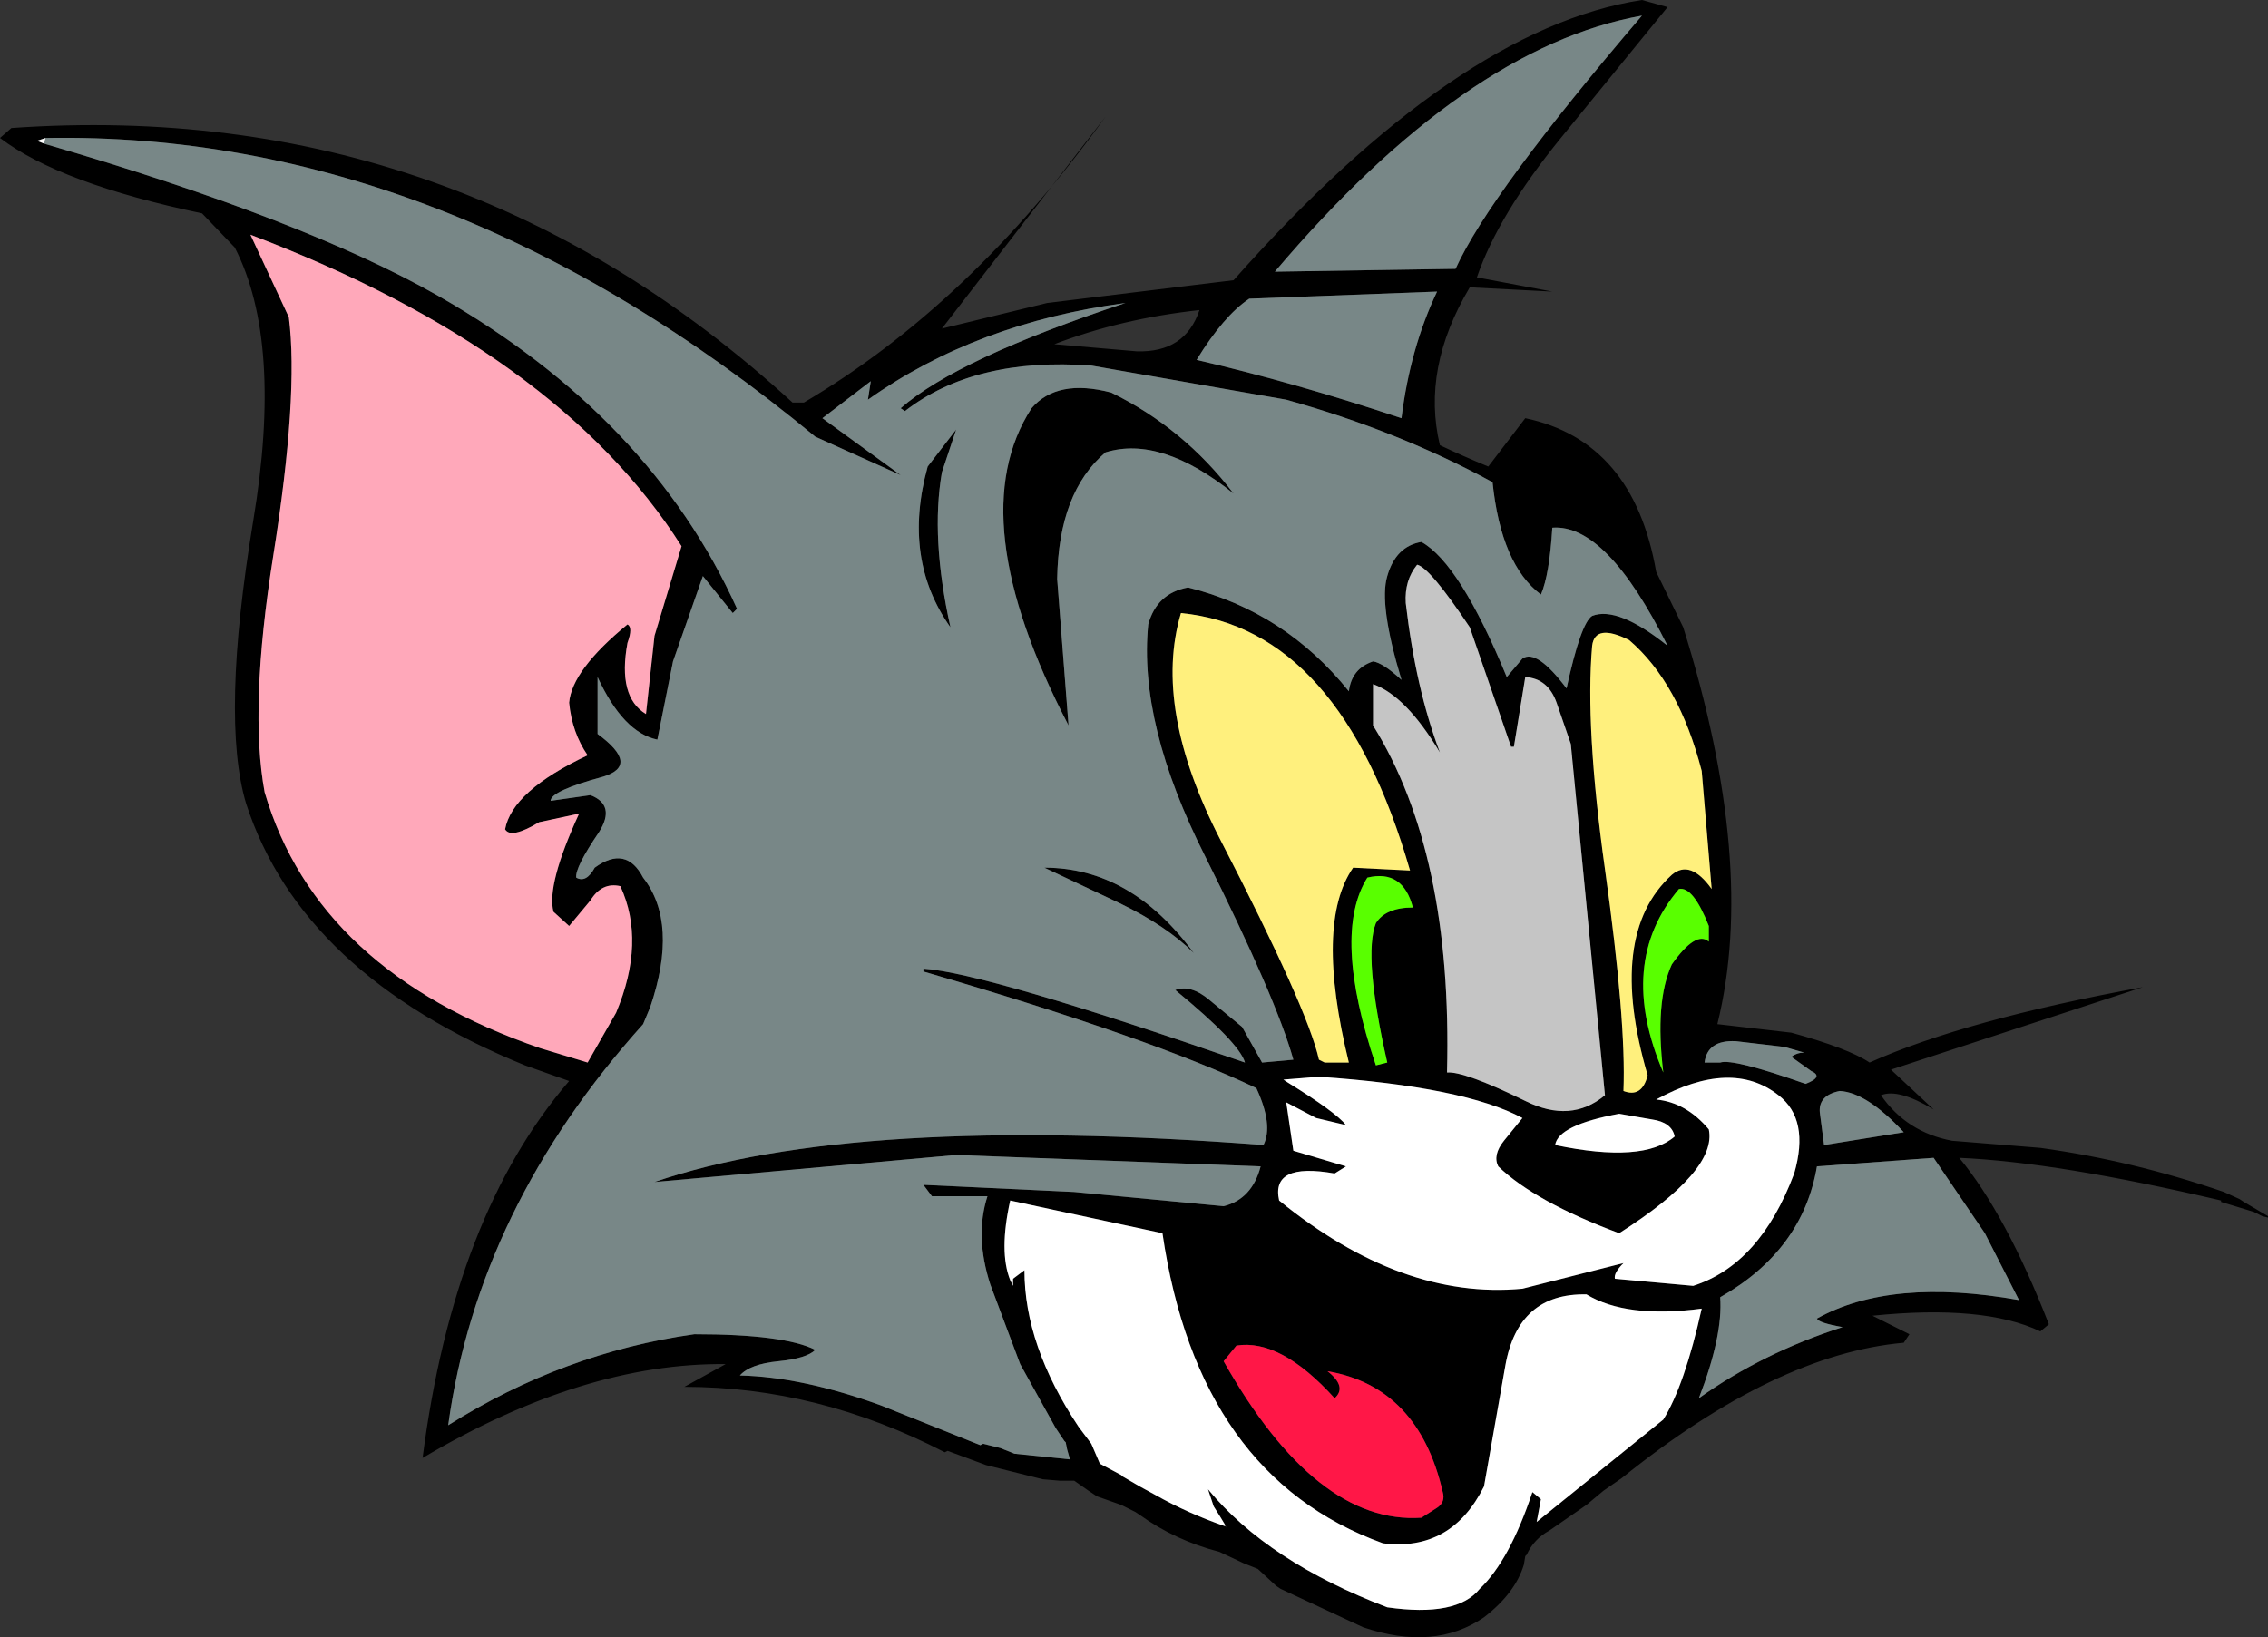 <?xml version="1.0" encoding="UTF-8" standalone="no"?>
<svg xmlns:xlink="http://www.w3.org/1999/xlink" height="57.55px" width="79.7px" xmlns="http://www.w3.org/2000/svg">
  <rect width="100%" height="100%" fill="#333333" stroke="none"/>
  <g transform="matrix(1.0, 0.0, 0.0, 1.0, 0.0, 0.0)">
    <path d="M51.9 9.75 L54.55 10.25 51.65 10.1 Q49.95 12.95 50.6 15.65 51.45 16.05 52.3 16.4 L53.6 14.7 Q57.4 15.5 58.2 20.1 L59.15 22.05 Q61.75 30.35 60.35 36.0 L62.95 36.3 Q64.95 36.85 65.7 37.35 69.05 35.85 75.3 34.7 L66.45 37.6 67.95 39.0 Q66.7 38.25 66.1 38.5 67.0 39.8 68.6 40.1 L71.7 40.35 Q74.95 40.8 78.15 41.9 L78.7 42.15 78.85 42.25 79.7 42.75 79.7 42.8 79.5 42.75 79.2 42.6 78.05 42.25 78.05 42.2 Q72.3 40.85 68.85 40.7 70.5 42.7 72.0 46.55 L71.7 46.8 Q69.7 45.85 65.8 46.25 L67.1 46.9 66.9 47.2 Q62.4 47.6 57.0 51.95 L56.35 52.4 55.75 52.9 54.45 53.8 Q53.9 54.1 53.65 54.65 L53.6 54.7 53.55 55.0 Q53.25 56.0 52.15 56.85 50.4 58.05 47.9 57.2 L45.0 55.85 44.85 55.75 44.2 55.15 43.7 54.95 42.85 54.55 Q41.3 54.15 40.05 53.25 L39.9 53.15 39.4 52.9 38.55 52.6 38.25 52.4 37.75 52.05 37.25 52.05 36.65 52.0 34.65 51.5 33.3 51.0 33.2 51.05 Q28.75 48.75 24.05 48.75 L25.5 47.95 Q20.5 47.9 14.85 51.25 15.95 42.7 20.0 38.0 L18.45 37.45 Q10.6 34.25 8.65 28.25 7.75 25.25 8.9 18.3 9.95 12.0 8.25 8.7 L7.1 7.5 Q2.1 6.45 0.0 4.85 L0.4 4.5 Q16.1 3.4 27.85 14.15 L28.25 14.15 Q34.1 10.7 38.85 4.1 L33.1 11.55 36.8 10.65 43.35 9.85 Q51.2 1.0 57.7 0.0 L58.6 0.25 54.85 4.85 Q52.65 7.55 51.9 9.75 M50.5 10.25 L43.9 10.5 Q43.0 11.1 42.05 12.65 45.5 13.45 49.25 14.7 49.55 12.25 50.5 10.25 M51.15 9.45 Q52.35 6.8 57.7 0.55 51.5 1.65 44.8 9.55 L51.15 9.45 M49.8 19.85 Q49.35 20.4 49.4 21.2 49.75 24.2 50.6 26.45 49.4 24.45 48.25 24.05 L48.25 25.5 Q51.05 30.0 50.85 37.7 51.45 37.65 53.6 38.7 55.2 39.5 56.4 38.5 L55.2 26.15 54.7 24.7 Q54.4 23.85 53.6 23.8 L53.2 26.25 53.1 26.25 51.65 22.05 Q50.25 19.95 49.8 19.85 M1.55 5.05 Q10.65 7.7 15.4 10.4 22.85 14.65 25.9 21.4 L25.75 21.55 24.7 20.25 23.65 23.25 23.1 26.0 Q21.9 25.75 21.0 23.8 L21.0 25.8 Q22.5 26.9 21.2 27.3 19.35 27.8 19.35 28.15 L20.75 27.95 Q21.65 28.3 21.05 29.25 20.2 30.5 20.25 30.85 20.6 31.05 20.9 30.5 22.0 29.7 22.6 30.85 23.85 32.45 22.85 35.4 L22.6 36.0 Q16.8 42.45 15.75 50.1 19.8 47.55 24.4 46.9 27.55 46.9 28.65 47.45 28.35 47.75 27.35 47.85 26.35 47.95 26.0 48.35 28.2 48.4 30.95 49.4 L34.45 50.8 34.55 50.75 35.15 50.9 35.4 51.0 35.65 51.1 37.6 51.3 37.5 50.95 37.45 50.7 37.4 50.65 37.1 50.2 35.85 47.95 34.8 45.15 Q34.25 43.45 34.7 42.05 L32.75 42.05 32.45 41.65 37.75 41.9 43.0 42.4 Q44.0 42.15 44.3 41.0 L33.6 40.6 23.0 41.55 Q30.0 39.15 44.4 40.25 44.75 39.55 44.15 38.25 40.5 36.5 32.45 34.15 L32.45 34.05 Q34.65 34.2 43.75 37.35 43.55 36.65 41.3 34.8 41.85 34.6 42.5 35.15 L43.65 36.1 44.35 37.35 45.45 37.25 Q44.85 35.1 42.35 30.1 40.0 25.45 40.35 21.95 40.65 20.85 41.75 20.65 45.15 21.5 47.4 24.3 47.5 23.5 48.25 23.25 48.6 23.3 49.25 23.9 48.45 21.25 48.75 20.25 49.05 19.2 49.95 19.05 51.3 19.8 52.95 23.8 L53.5 23.15 Q54.0 22.8 55.05 24.2 55.55 21.9 55.95 21.65 56.85 21.3 58.6 22.7 56.45 18.4 54.55 18.55 54.45 20.2 54.15 20.9 52.75 19.85 52.45 16.95 49.15 15.15 45.2 14.05 L38.35 12.85 Q34.25 12.55 31.8 14.45 L31.65 14.35 Q33.65 12.6 39.55 10.65 34.3 11.35 30.5 14.05 L30.6 13.4 28.9 14.7 31.65 16.7 28.65 15.35 Q15.65 4.6 1.6 4.85 L1.3 4.95 1.55 5.05 M57.25 22.5 Q56.05 21.9 55.95 22.7 55.7 25.55 56.4 30.55 57.15 35.9 57.05 38.35 57.7 38.6 57.9 37.8 56.45 32.85 58.75 30.75 59.4 30.2 60.15 31.25 L59.8 27.1 Q59.0 24.0 57.25 22.5 M60.05 32.55 Q59.5 31.15 59.0 31.25 56.8 33.85 58.45 37.7 58.15 35.2 58.75 33.9 59.6 32.7 60.05 33.1 L60.05 32.55 M47.55 30.5 L49.55 30.6 Q47.1 22.1 41.5 21.55 40.5 24.9 42.9 29.55 45.95 35.45 46.35 37.25 L46.55 37.35 47.4 37.35 Q46.2 32.45 47.55 30.5 M48.35 32.45 Q48.7 31.9 49.65 31.9 49.3 30.55 48.05 30.85 46.8 32.85 48.35 37.45 L48.75 37.35 Q47.9 33.6 48.35 32.45 M47.3 39.55 L46.25 39.3 45.2 38.75 45.45 40.45 47.3 41.0 46.9 41.25 Q44.65 40.85 44.95 42.2 49.25 45.7 53.5 45.3 L57.05 44.4 Q56.7 44.75 56.75 44.95 L59.5 45.2 Q61.85 44.45 63.05 41.25 63.6 39.35 62.5 38.5 60.85 37.2 58.2 38.65 59.25 38.75 60.05 39.7 60.35 41.15 56.9 43.35 53.95 42.25 52.65 41.0 52.45 40.6 52.85 40.1 L53.5 39.3 Q51.45 38.2 46.35 37.85 L45.1 37.95 45.25 38.05 Q46.95 39.1 47.3 39.55 M43.45 47.3 L43.0 47.85 Q46.25 53.6 49.95 53.35 L50.5 53.0 Q50.8 52.8 50.7 52.45 49.85 48.75 46.65 48.2 47.35 48.75 46.9 49.15 45.0 47.05 43.45 47.3 M59.9 37.35 L60.45 37.35 Q60.9 37.2 63.45 38.1 64.1 37.85 63.65 37.65 L62.95 37.15 Q63.15 37.0 63.4 37.0 L62.7 36.8 61.0 36.6 Q60.0 36.55 59.9 37.35 M43.05 53.6 L42.9 53.35 42.65 52.95 42.55 52.65 42.45 52.35 Q44.55 54.9 48.75 56.5 51.2 56.85 52.0 55.85 53.05 54.85 53.85 52.45 L54.15 52.7 54.0 53.5 58.45 49.9 Q59.2 48.7 59.8 46.0 57.15 46.35 55.75 45.5 53.35 45.45 52.9 48.0 L52.15 52.25 Q51.0 54.55 48.6 54.25 42.1 51.9 40.85 43.35 L35.5 42.2 Q35.1 44.0 35.5 45.0 L35.6 45.2 35.6 44.95 36.0 44.65 Q36.0 47.3 37.9 50.15 L38.35 50.75 38.65 51.45 39.4 51.85 39.45 51.9 40.05 52.25 40.6 52.55 Q41.75 53.2 43.05 53.65 L43.1 53.7 43.05 53.6 M58.05 39.35 L56.9 39.15 Q54.75 39.55 54.65 40.25 57.75 40.9 58.85 39.95 58.75 39.45 58.05 39.35 M63.95 39.1 L64.1 40.25 66.9 39.8 Q65.6 38.4 64.65 38.35 63.9 38.5 63.95 39.1 M60.45 45.6 Q60.55 46.95 59.7 49.15 61.95 47.55 64.75 46.65 63.9 46.5 63.85 46.35 66.45 44.9 70.95 45.7 L69.75 43.35 67.95 40.7 63.85 41.0 Q63.35 43.95 60.45 45.6 M37.05 12.1 L39.95 12.35 Q41.65 12.4 42.15 10.9 39.4 11.2 37.05 12.1 M23.0 22.35 L23.95 19.2 Q19.6 12.35 8.8 8.25 L10.15 11.15 Q10.5 13.9 9.6 19.55 8.75 24.9 9.3 27.85 11.15 34.15 19.0 36.85 L20.65 37.35 21.65 35.6 Q22.7 33.1 21.8 31.15 21.15 31.0 20.75 31.65 L20.0 32.55 19.45 32.05 Q19.2 31.1 20.35 28.6 L18.95 28.9 Q17.95 29.5 17.75 29.15 18.0 27.8 20.65 26.55 20.1 25.75 20.0 24.7 20.1 23.55 22.05 21.95 22.25 22.05 22.05 22.6 21.7 24.5 22.7 25.1 L23.0 22.35 M39.05 13.8 Q41.6 15.05 43.35 17.35 40.8 15.3 38.85 15.9 37.2 17.3 37.15 20.35 L37.55 25.5 Q33.75 18.2 36.25 14.35 37.15 13.3 39.05 13.8 M33.6 15.1 L33.1 16.6 Q32.7 18.9 33.4 22.05 31.7 19.65 32.6 16.4 L33.6 15.1 M36.7 30.5 Q39.75 30.5 41.95 33.5 41.0 32.55 39.35 31.75 L36.7 30.5" fill="#000000" fill-rule="evenodd" stroke="none"/>
    <path d="M51.15 9.45 L44.8 9.55 Q51.5 1.65 57.7 0.55 52.35 6.8 51.15 9.45 M50.5 10.25 Q49.55 12.25 49.25 14.7 45.5 13.45 42.05 12.65 43.0 11.1 43.9 10.5 L50.5 10.25 M1.6 4.85 Q15.65 4.6 28.65 15.35 L31.65 16.7 28.9 14.7 30.6 13.4 30.5 14.05 Q34.3 11.35 39.55 10.65 33.65 12.6 31.65 14.35 L31.8 14.45 Q34.25 12.55 38.35 12.85 L45.2 14.05 Q49.15 15.15 52.45 16.95 52.75 19.85 54.15 20.9 54.45 20.2 54.55 18.55 56.45 18.4 58.6 22.7 56.85 21.3 55.95 21.65 55.55 21.9 55.05 24.2 54.0 22.8 53.5 23.15 L52.95 23.8 Q51.3 19.8 49.95 19.05 49.05 19.2 48.75 20.25 48.45 21.25 49.25 23.9 48.6 23.3 48.25 23.25 47.5 23.5 47.4 24.3 45.15 21.5 41.75 20.65 40.65 20.85 40.35 21.95 40.0 25.45 42.35 30.1 44.85 35.1 45.45 37.25 L44.35 37.35 43.65 36.1 42.5 35.15 Q41.85 34.6 41.3 34.8 43.55 36.65 43.75 37.35 34.65 34.2 32.45 34.05 L32.45 34.15 Q40.5 36.5 44.15 38.25 44.75 39.55 44.4 40.25 30.0 39.15 23.0 41.55 L33.6 40.6 44.3 41.0 Q44.0 42.15 43.0 42.4 L37.75 41.9 32.45 41.65 32.75 42.05 34.7 42.05 Q34.25 43.45 34.8 45.15 L35.85 47.95 37.1 50.2 37.4 50.65 37.45 50.7 37.5 50.95 37.6 51.3 35.65 51.1 35.4 51.0 35.15 50.9 34.55 50.75 34.45 50.8 30.95 49.4 Q28.2 48.4 26.0 48.35 26.35 47.95 27.35 47.85 28.35 47.75 28.65 47.45 27.55 46.9 24.4 46.9 19.8 47.55 15.75 50.1 16.8 42.45 22.6 36.0 L22.85 35.4 Q23.85 32.45 22.6 30.85 22.0 29.7 20.9 30.5 20.6 31.05 20.25 30.85 20.2 30.5 21.05 29.25 21.65 28.3 20.75 27.95 L19.35 28.15 Q19.35 27.8 21.2 27.3 22.5 26.9 21.0 25.8 L21.0 23.8 Q21.9 25.75 23.1 26.0 L23.65 23.25 24.7 20.25 25.75 21.55 25.9 21.4 Q22.85 14.65 15.4 10.4 10.65 7.7 1.55 5.05 L1.6 4.85 M59.9 37.35 Q60.0 36.55 61.0 36.6 L62.7 36.8 63.4 37.0 Q63.15 37.0 62.95 37.15 L63.65 37.65 Q64.1 37.85 63.45 38.1 60.9 37.2 60.45 37.35 L59.9 37.35 M60.45 45.6 Q63.35 43.95 63.85 41.0 L67.95 40.7 69.75 43.35 70.95 45.7 Q66.45 44.9 63.85 46.35 63.9 46.5 64.75 46.65 61.95 47.55 59.7 49.15 60.55 46.95 60.45 45.6 M63.95 39.1 Q63.9 38.5 64.65 38.35 65.6 38.4 66.9 39.8 L64.1 40.25 63.95 39.1 M36.7 30.5 L39.35 31.75 Q41.0 32.55 41.95 33.5 39.75 30.5 36.7 30.5 M33.6 15.1 L32.6 16.4 Q31.7 19.65 33.4 22.05 32.7 18.9 33.1 16.6 L33.6 15.1 M39.05 13.8 Q37.15 13.3 36.25 14.35 33.75 18.2 37.55 25.5 L37.15 20.35 Q37.2 17.3 38.85 15.9 40.8 15.3 43.35 17.35 41.6 15.05 39.05 13.8" fill="#788787" fill-rule="evenodd" stroke="none"/>
    <path d="M49.8 19.85 Q50.25 19.95 51.65 22.05 L53.1 26.25 53.2 26.25 53.6 23.8 Q54.4 23.85 54.7 24.7 L55.2 26.15 56.4 38.5 Q55.2 39.5 53.6 38.7 51.45 37.65 50.85 37.7 51.05 30.0 48.25 25.5 L48.25 24.05 Q49.4 24.45 50.6 26.45 49.75 24.2 49.4 21.2 49.35 20.4 49.8 19.85" fill="#c5c5c5" fill-rule="evenodd" stroke="none"/>
    <path d="M57.25 22.5 Q59.0 24.0 59.8 27.1 L60.15 31.25 Q59.4 30.2 58.75 30.75 56.45 32.85 57.9 37.8 57.7 38.6 57.05 38.35 57.15 35.9 56.4 30.55 55.7 25.55 55.95 22.7 56.05 21.9 57.25 22.5 M47.55 30.5 Q46.2 32.45 47.4 37.35 L46.55 37.35 46.35 37.25 Q45.95 35.45 42.9 29.55 40.5 24.9 41.5 21.55 47.1 22.1 49.55 30.6 L47.55 30.5" fill="#fff07d" fill-rule="evenodd" stroke="none"/>
    <path d="M60.05 32.55 L60.05 33.1 Q59.6 32.7 58.75 33.9 58.15 35.2 58.45 37.7 56.8 33.85 59.0 31.25 59.5 31.15 60.05 32.55 M48.35 32.45 Q47.9 33.6 48.75 37.35 L48.35 37.45 Q46.8 32.85 48.05 30.85 49.3 30.55 49.65 31.9 48.7 31.9 48.35 32.45" fill="#59ff00" fill-rule="evenodd" stroke="none"/>
    <path d="M1.55 5.05 L1.3 4.95 1.6 4.85 1.55 5.05 M47.3 39.55 Q46.95 39.1 45.25 38.05 L45.1 37.95 46.35 37.85 Q51.45 38.2 53.5 39.3 L52.85 40.1 Q52.45 40.6 52.65 41.0 53.95 42.25 56.9 43.35 60.35 41.15 60.05 39.7 59.25 38.75 58.2 38.65 60.85 37.2 62.5 38.5 63.6 39.35 63.05 41.25 61.85 44.45 59.5 45.2 L56.75 44.95 Q56.7 44.75 57.05 44.4 L53.5 45.3 Q49.25 45.7 44.95 42.2 44.65 40.85 46.9 41.25 L47.3 41.0 45.45 40.45 45.2 38.75 46.25 39.3 47.3 39.55 M58.05 39.35 Q58.75 39.45 58.85 39.95 57.75 40.9 54.65 40.25 54.75 39.55 56.9 39.15 L58.05 39.35 M43.05 53.65 Q41.75 53.2 40.6 52.55 L40.05 52.25 39.45 51.9 39.4 51.85 38.65 51.45 38.35 50.75 37.9 50.15 Q36.0 47.3 36.0 44.65 L35.6 44.95 35.6 45.2 35.5 45.0 Q35.1 44.0 35.5 42.2 L40.85 43.35 Q42.1 51.9 48.6 54.25 51.0 54.55 52.15 52.25 L52.9 48.0 Q53.35 45.45 55.75 45.5 57.15 46.35 59.8 46.0 59.2 48.7 58.45 49.9 L54.0 53.5 54.15 52.7 53.85 52.45 Q53.05 54.85 52.0 55.85 51.2 56.85 48.75 56.5 44.55 54.9 42.45 52.35 L42.55 52.65 42.65 52.95 42.9 53.35 43.05 53.6 43.05 53.65" fill="#ffffff" fill-rule="evenodd" stroke="none"/>
    <path d="M43.45 47.3 Q45.0 47.05 46.9 49.15 47.35 48.75 46.65 48.2 49.85 48.75 50.7 52.45 50.8 52.8 50.5 53.0 L49.95 53.35 Q46.25 53.6 43.0 47.85 L43.45 47.3" fill="#ff1747" fill-rule="evenodd" stroke="none"/>
    <path d="M23.0 22.35 L22.7 25.1 Q21.7 24.5 22.05 22.6 22.25 22.05 22.05 21.95 20.1 23.55 20.0 24.7 20.1 25.75 20.65 26.55 18.0 27.8 17.75 29.15 17.95 29.5 18.95 28.9 L20.35 28.6 Q19.2 31.1 19.45 32.05 L20.0 32.55 20.75 31.65 Q21.15 31.0 21.8 31.15 22.7 33.1 21.65 35.6 L20.65 37.35 19.0 36.85 Q11.15 34.15 9.3 27.85 8.75 24.9 9.6 19.55 10.5 13.9 10.15 11.15 L8.8 8.25 Q19.6 12.35 23.95 19.2 L23.0 22.35" fill="#ffa8ba" fill-rule="evenodd" stroke="none"/>
  </g>
</svg>

